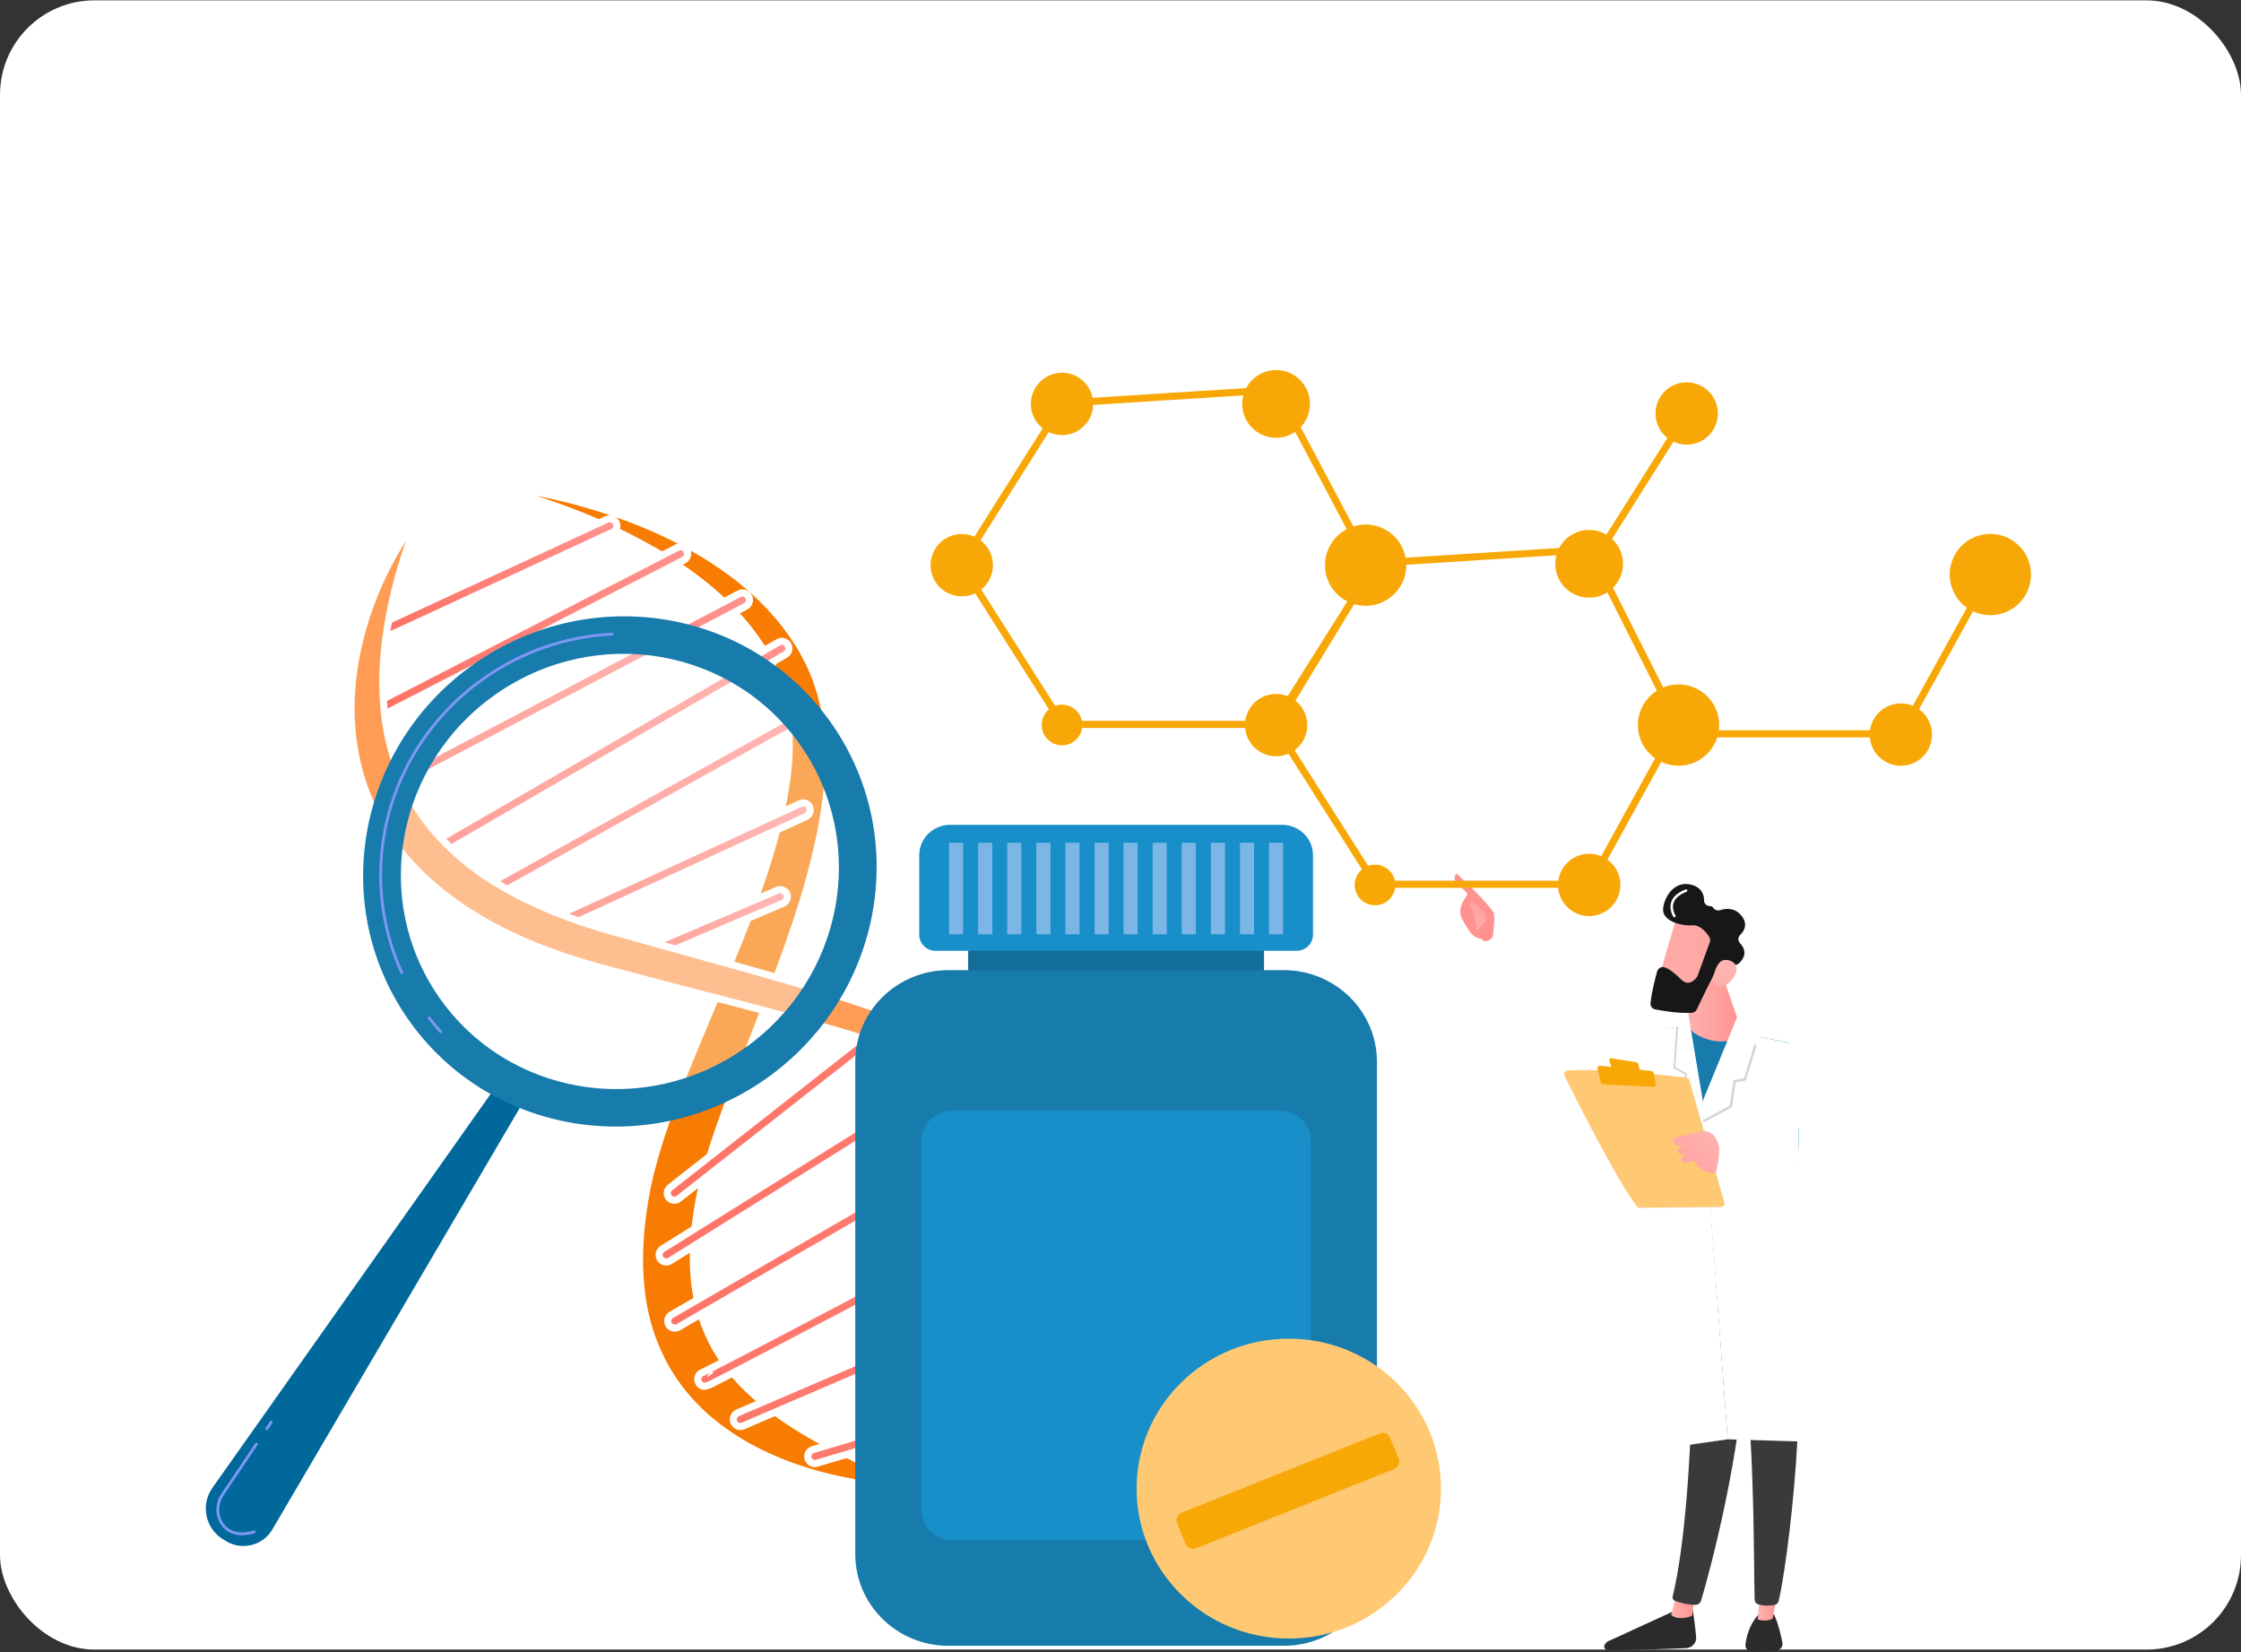 <svg width="274" height="202" viewBox="0 0 274 202" fill="none" xmlns="http://www.w3.org/2000/svg">
<rect x="0" y="0" width="274" height="202" fill="#333333" stroke="none"/>
<rect y="0.045" width="274" height="201.652" rx="11.545" fill="white"/>
<path d="M61.493 59.529C63.209 59.719 64.898 60.026 66.584 60.377C68.269 60.727 69.945 61.134 71.601 61.618C74.913 62.578 78.19 63.737 81.338 65.234C82.911 65.983 84.452 66.81 85.963 67.706C87.461 68.624 88.925 69.612 90.327 70.706C93.106 72.912 95.642 75.543 97.584 78.657L97.951 79.237L98.281 79.842C98.496 80.249 98.728 80.644 98.929 81.064C99.302 81.925 99.717 82.779 99.981 83.678L100.203 84.346L100.313 84.681L100.396 85.02L100.726 86.381C100.839 86.835 100.887 87.293 100.968 87.751C101.037 88.209 101.123 88.668 101.149 89.126C101.51 92.797 101.266 96.439 100.664 99.948C100.068 103.464 99.186 106.882 98.168 110.226C97.133 113.565 95.962 116.832 94.753 120.061C92.323 126.505 89.665 132.809 87.543 139.082C87.014 140.651 86.541 142.215 86.138 143.768L85.849 144.931L85.607 146.083C85.521 146.462 85.453 146.857 85.386 147.252C85.321 147.645 85.24 148.039 85.192 148.431C84.722 151.572 84.602 154.696 85.033 157.641C85.264 159.108 85.611 160.53 86.112 161.884C86.626 163.232 87.246 164.533 88.041 165.75C89.591 168.208 91.775 170.342 94.262 172.259C95.52 173.2 96.854 174.092 98.241 174.935L99.297 175.554C99.649 175.764 100.004 175.968 100.37 176.157L101.457 176.754C101.822 176.95 102.196 177.131 102.566 177.322C103.302 177.713 104.058 178.076 104.816 178.44C105.566 178.829 106.345 179.152 107.109 179.529L109.439 180.597C110.222 180.95 111.011 181.294 111.794 181.68L111.798 181.682C111.886 181.726 111.922 181.832 111.877 181.92C111.845 181.984 111.78 182.021 111.712 182.019C110.837 182.001 109.966 181.948 109.092 181.89C108.225 181.804 107.352 181.725 106.486 181.606C104.753 181.365 103.021 181.058 101.307 180.631C99.586 180.229 97.894 179.678 96.205 179.071C94.537 178.41 92.872 177.681 91.273 176.772C89.669 175.869 88.134 174.802 86.678 173.588C86.32 173.276 85.972 172.952 85.62 172.633L84.613 171.607C83.966 170.897 83.325 170.169 82.769 169.371C80.467 166.228 79.032 162.429 78.499 158.646C77.964 154.853 78.16 151.102 78.712 147.513C78.771 147.06 78.862 146.619 78.938 146.172C79.017 145.727 79.094 145.282 79.2 144.83L79.503 143.484L79.85 142.169C80.328 140.426 80.87 138.73 81.455 137.072C82.62 133.749 83.911 130.534 85.239 127.367L89.178 117.933C90.468 114.805 91.706 111.677 92.797 108.529C93.893 105.384 94.855 102.218 95.533 99.035C96.226 95.855 96.606 92.656 96.458 89.539C96.458 89.145 96.403 88.765 96.365 88.38C96.318 87.998 96.308 87.604 96.235 87.23L96.033 86.098L95.984 85.814L95.91 85.539L95.762 84.989C95.598 84.24 95.3 83.548 95.049 82.831C94.906 82.476 94.725 82.126 94.566 81.772L94.32 81.241L94.036 80.728C93.319 79.336 92.4 78.04 91.42 76.785C90.434 75.528 89.29 74.387 88.121 73.262C86.927 72.159 85.648 71.132 84.32 70.156C82.975 69.201 81.583 68.297 80.144 67.458C78.696 66.634 77.219 65.846 75.712 65.105C74.199 64.375 72.656 63.697 71.088 63.069C67.95 61.823 64.728 60.712 61.432 59.873L61.427 59.871C61.334 59.847 61.278 59.753 61.303 59.659C61.325 59.573 61.407 59.519 61.493 59.529Z" fill="#F87B02"/>
<path d="M111.721 182.454C111.718 182.454 111.714 182.454 111.711 182.454C110.868 182.436 110.046 182.389 109.069 182.324L108.643 182.282C107.919 182.212 107.17 182.138 106.432 182.037C104.488 181.766 102.779 181.444 101.208 181.053C99.693 180.699 98.104 180.214 96.063 179.48C94.006 178.666 92.468 177.949 91.064 177.15C89.459 176.247 87.891 175.161 86.405 173.922C86.146 173.696 85.898 173.47 85.65 173.244L85.333 172.955L84.308 171.912C83.558 171.089 82.956 170.391 82.418 169.619C80.179 166.563 78.635 162.685 78.074 158.707C77.586 155.243 77.655 151.56 78.287 147.447C78.328 147.135 78.385 146.818 78.441 146.513C78.466 146.375 78.491 146.237 78.515 146.098L78.53 146.014C78.604 145.597 78.68 145.166 78.782 144.73L79.085 143.388L79.435 142.057C79.894 140.383 80.422 138.706 81.051 136.927C82.06 134.047 83.23 131.047 84.843 127.199L88.782 117.765C90.336 113.998 91.449 111.105 92.391 108.386C93.62 104.861 94.51 101.773 95.113 98.944C95.865 95.492 96.165 92.423 96.029 89.559C96.029 89.264 95.999 88.993 95.968 88.707C95.958 88.612 95.948 88.517 95.938 88.422C95.921 88.285 95.908 88.134 95.894 87.984C95.874 87.747 95.855 87.524 95.813 87.312L95.564 85.907L95.348 85.101C95.229 84.563 95.048 84.073 94.855 83.555C94.784 83.362 94.712 83.169 94.644 82.974C94.566 82.781 94.467 82.572 94.361 82.35C94.298 82.217 94.235 82.083 94.175 81.949L93.938 81.437L93.661 80.938C93.047 79.746 92.254 78.551 91.083 77.052C90.071 75.761 88.87 74.58 87.825 73.575C86.725 72.559 85.494 71.553 84.067 70.506C82.704 69.538 81.31 68.637 79.93 67.833C78.456 66.993 76.972 66.206 75.526 65.495C74.054 64.784 72.507 64.103 70.931 63.472C67.466 62.096 64.325 61.056 61.33 60.293C61.167 60.252 61.034 60.152 60.951 60.011C60.868 59.87 60.846 59.705 60.888 59.547C60.965 59.256 61.248 59.063 61.547 59.096C63.058 59.264 64.64 59.527 66.677 59.95C68.475 60.324 70.126 60.732 71.728 61.2C75.424 62.271 78.631 63.462 81.53 64.841C83.076 65.577 84.644 66.415 86.19 67.331C87.842 68.344 89.282 69.334 90.6 70.362C93.662 72.795 96.137 75.507 97.959 78.427L98.324 79.005L98.668 79.634C98.743 79.774 98.816 79.909 98.89 80.043C99.037 80.31 99.188 80.587 99.327 80.876C99.409 81.066 99.487 81.241 99.565 81.415C99.87 82.102 100.185 82.813 100.404 83.555L100.741 84.577L101.154 86.278C101.234 86.599 101.282 86.92 101.33 87.231C101.353 87.379 101.375 87.527 101.401 87.675L101.448 87.977C101.506 88.341 101.566 88.719 101.589 89.1C101.923 92.491 101.758 96.171 101.098 100.021C100.558 103.204 99.737 106.583 98.589 110.353C97.446 114.041 96.159 117.559 95.166 120.213C94.313 122.474 93.421 124.748 92.558 126.946C90.974 130.982 89.335 135.156 87.96 139.222C87.418 140.827 86.949 142.393 86.565 143.877L86.276 145.036L86.038 146.172C85.951 146.556 85.881 146.964 85.82 147.324C85.799 147.451 85.776 147.58 85.753 147.709C85.705 147.977 85.66 148.23 85.629 148.484C85.128 151.83 85.075 154.885 85.469 157.577C85.708 159.1 86.054 160.461 86.525 161.732C87.075 163.176 87.692 164.413 88.41 165.511C89.803 167.72 91.804 169.812 94.532 171.914C95.733 172.814 97.061 173.706 98.472 174.563L99.522 175.179C99.808 175.349 100.183 175.569 100.574 175.77L101.671 176.373C101.898 176.495 102.131 176.612 102.365 176.73C102.5 176.798 102.635 176.866 102.77 176.935C103.494 177.32 104.25 177.683 104.981 178.035L105.009 178.049C105.432 178.267 105.865 178.466 106.283 178.658C106.625 178.815 106.967 178.972 107.307 179.14L110.151 180.438C110.754 180.708 111.377 180.987 111.991 181.29C112.143 181.365 112.252 181.491 112.304 181.646C112.357 181.802 112.345 181.969 112.27 182.116C112.167 182.323 111.952 182.454 111.721 182.454ZM65.583 60.617C67.391 61.197 69.27 61.877 71.254 62.664C72.85 63.303 74.415 63.993 75.907 64.713C77.372 65.433 78.871 66.229 80.365 67.08C81.771 67.899 83.187 68.814 84.577 69.8C86.035 70.871 87.291 71.898 88.421 72.942C89.495 73.974 90.721 75.18 91.768 76.516C92.974 78.06 93.794 79.298 94.428 80.528L94.721 81.058L94.966 81.589C95.026 81.722 95.087 81.85 95.147 81.978C95.254 82.201 95.363 82.432 95.458 82.668C95.531 82.876 95.601 83.065 95.671 83.252C95.865 83.776 96.066 84.317 96.193 84.895L96.418 85.739L96.668 87.153C96.717 87.403 96.739 87.66 96.761 87.908C96.773 88.048 96.785 88.188 96.803 88.326C96.813 88.43 96.823 88.521 96.833 88.613C96.865 88.91 96.899 89.218 96.898 89.539C97.037 92.459 96.732 95.602 95.963 99.127C95.353 101.99 94.454 105.113 93.213 108.672C92.265 111.406 91.147 114.314 89.586 118.098L85.645 127.535C84.039 131.367 82.875 134.352 81.871 137.215C81.25 138.976 80.728 140.634 80.275 142.284L79.929 143.595L79.63 144.926C79.532 145.342 79.458 145.76 79.386 146.165L79.372 146.248C79.348 146.387 79.322 146.528 79.297 146.668C79.241 146.977 79.188 147.269 79.148 147.569C78.528 151.607 78.459 155.207 78.936 158.585C79.476 162.424 80.964 166.163 83.125 169.113C83.643 169.855 84.224 170.529 84.94 171.314L85.936 172.328L86.237 172.602C86.48 172.823 86.722 173.045 86.97 173.261C88.408 174.459 89.932 175.515 91.492 176.393C92.861 177.172 94.365 177.873 96.371 178.666C98.366 179.384 99.924 179.86 101.412 180.208C102.959 180.593 104.638 180.909 106.551 181.176C107.271 181.274 108.012 181.347 108.728 181.417L109.141 181.458C109.614 181.489 110.053 181.516 110.476 181.538C110.247 181.434 110.02 181.332 109.796 181.232L109.266 180.994L106.934 179.925C106.59 179.756 106.255 179.602 105.921 179.449C105.493 179.252 105.051 179.049 104.621 178.827L104.604 178.819C103.866 178.464 103.102 178.096 102.367 177.706C102.24 177.641 102.107 177.574 101.974 177.507C101.733 177.386 101.493 177.265 101.256 177.137L100.166 176.538C99.765 176.332 99.374 176.103 99.08 175.928L98.027 175.311C96.586 174.436 95.235 173.527 94.006 172.607C91.191 170.438 89.123 168.272 87.679 165.982C86.93 164.837 86.285 163.545 85.712 162.039C85.219 160.709 84.858 159.293 84.609 157.708C84.202 154.927 84.256 151.786 84.768 148.367C84.8 148.101 84.849 147.824 84.897 147.557C84.92 147.431 84.942 147.306 84.963 147.181C85.026 146.807 85.097 146.386 85.189 145.986L85.428 144.842L85.722 143.663C86.112 142.155 86.588 140.569 87.136 138.944C88.518 134.858 90.16 130.674 91.748 126.628C92.61 124.433 93.501 122.162 94.352 119.907C95.341 117.266 96.622 113.762 97.758 110.098C98.894 106.366 99.707 103.022 100.241 99.875C100.888 96.101 101.049 92.499 100.722 89.168C100.701 88.813 100.647 88.473 100.589 88.113L100.543 87.816C100.517 87.672 100.494 87.517 100.47 87.362C100.424 87.058 100.38 86.77 100.309 86.486L99.9 84.801L99.574 83.815C99.367 83.114 99.063 82.43 98.77 81.769C98.691 81.591 98.612 81.414 98.535 81.237C98.414 80.984 98.275 80.73 98.127 80.462C98.052 80.323 97.976 80.185 97.902 80.046L97.575 79.445L97.222 78.889C95.452 76.052 93.043 73.414 90.062 71.046C88.773 70.04 87.359 69.069 85.741 68.076C84.223 67.177 82.679 66.352 81.156 65.626C78.3 64.268 75.136 63.094 71.485 62.036C69.905 61.574 68.275 61.171 66.501 60.802C66.184 60.736 65.879 60.675 65.583 60.617ZM61.451 59.961C61.451 59.961 61.452 59.961 61.452 59.961C61.452 59.961 61.451 59.961 61.451 59.961Z" fill="white"/>
<path d="M95.809 110.41C95.783 110.424 95.756 110.438 95.727 110.45L78.206 117.921C77.76 118.111 77.248 117.907 77.061 117.466C76.874 117.024 77.084 116.513 77.528 116.322L95.049 108.851C95.495 108.661 96.008 108.865 96.195 109.306C96.37 109.72 96.198 110.195 95.809 110.41Z" fill="url(#paint0_linear_3208_2350)"/>
<path d="M77.865 118.428C77.698 118.428 77.532 118.396 77.374 118.332C77.052 118.202 76.8 117.954 76.665 117.635C76.385 116.976 76.698 116.208 77.362 115.923L94.884 108.452C95.208 108.313 95.566 108.31 95.891 108.441C96.213 108.571 96.465 108.818 96.6 109.137C96.862 109.754 96.614 110.464 96.025 110.791L96.024 110.791C95.985 110.812 95.946 110.832 95.904 110.849L78.381 118.321C78.215 118.392 78.04 118.428 77.865 118.428ZM95.401 109.215C95.341 109.215 95.282 109.227 95.225 109.252L77.704 116.723C77.48 116.819 77.373 117.076 77.466 117.296C77.51 117.401 77.593 117.482 77.7 117.525C77.809 117.57 77.93 117.568 78.04 117.521L95.562 110.05C95.576 110.044 95.59 110.037 95.604 110.029C95.802 109.919 95.886 109.682 95.799 109.477C95.755 109.372 95.672 109.291 95.566 109.248C95.513 109.226 95.457 109.215 95.401 109.215Z" fill="white"/>
<path d="M98.609 99.809C98.59 99.82 98.57 99.83 98.55 99.839L69.197 113.34C68.757 113.542 68.239 113.353 68.039 112.917C67.84 112.481 68.035 111.966 68.474 111.761L97.827 98.261C98.267 98.058 98.785 98.248 98.985 98.684C99.175 99.1 99.007 99.589 98.609 99.809Z" fill="url(#paint1_linear_3208_2350)"/>
<path d="M68.833 113.856C68.68 113.856 68.525 113.829 68.377 113.774C68.051 113.653 67.793 113.413 67.648 113.098C67.35 112.448 67.641 111.672 68.295 111.367L97.649 97.866C97.969 97.719 98.327 97.704 98.656 97.827C98.982 97.947 99.24 98.187 99.385 98.502C99.667 99.118 99.421 99.86 98.824 100.19L98.823 100.19C98.795 100.206 98.766 100.22 98.736 100.234L69.384 113.735C69.208 113.816 69.021 113.856 68.833 113.856ZM98.2 98.615C98.136 98.615 98.073 98.628 98.013 98.656L68.661 112.156C68.44 112.259 68.34 112.519 68.439 112.736C68.486 112.839 68.572 112.918 68.68 112.958C68.79 112.999 68.911 112.994 69.02 112.944L98.403 99.428C98.604 99.317 98.688 99.07 98.594 98.865C98.546 98.761 98.461 98.682 98.353 98.642C98.304 98.624 98.252 98.615 98.2 98.615Z" fill="white"/>
<path d="M59.186 110.326C58.748 110.568 58.206 110.426 57.973 110.008C57.74 109.59 57.905 109.053 58.343 108.808L97.696 86.87C97.697 86.869 97.698 86.868 97.699 86.868C98.136 86.626 98.679 86.768 98.912 87.185C99.145 87.604 98.979 88.141 98.541 88.385L59.189 110.324C59.188 110.325 59.187 110.325 59.186 110.326Z" fill="url(#paint2_linear_3208_2350)"/>
<path d="M58.741 110.878C58.279 110.878 57.834 110.642 57.599 110.22C57.428 109.913 57.391 109.556 57.496 109.215C57.599 108.881 57.827 108.602 58.137 108.429L97.494 86.487C98.14 86.13 98.948 86.349 99.297 86.974C99.469 87.281 99.505 87.638 99.4 87.979C99.297 88.313 99.069 88.593 98.759 88.765L59.383 110.717C59.178 110.826 58.958 110.878 58.741 110.878ZM97.928 87.241L97.896 87.258L58.561 109.188C58.447 109.252 58.364 109.352 58.328 109.471C58.293 109.583 58.304 109.699 58.358 109.797C58.475 110.004 58.754 110.071 58.981 109.945L59.001 109.935L98.335 88.005C98.449 87.942 98.532 87.842 98.568 87.723C98.603 87.611 98.592 87.495 98.538 87.397C98.424 87.193 98.153 87.125 97.928 87.241Z" fill="white"/>
<path d="M52.74 105.114C52.323 105.345 51.799 105.204 51.562 104.794C51.321 104.38 51.466 103.847 51.885 103.604L95.136 78.542C95.555 78.295 96.09 78.439 96.331 78.853C96.571 79.268 96.426 79.801 96.007 80.044L52.756 105.105C52.751 105.109 52.745 105.112 52.74 105.114Z" fill="url(#paint3_linear_3208_2350)"/>
<path d="M52.324 105.658C51.871 105.658 51.43 105.425 51.191 105.012C51.016 104.711 50.97 104.359 51.062 104.021C51.153 103.685 51.37 103.403 51.673 103.228L94.924 78.166C95.224 77.99 95.576 77.94 95.915 78.029C96.254 78.118 96.537 78.333 96.713 78.636C96.888 78.937 96.934 79.29 96.842 79.627C96.751 79.963 96.534 80.245 96.231 80.421L52.956 105.495C52.756 105.606 52.539 105.658 52.324 105.658ZM95.584 78.856C95.507 78.856 95.431 78.877 95.363 78.917L52.108 103.98C52.006 104.04 51.932 104.135 51.901 104.249C51.871 104.361 51.886 104.477 51.944 104.576C52.061 104.778 52.325 104.849 52.534 104.735L52.541 104.731L95.795 79.668C95.898 79.608 95.972 79.513 96.002 79.399C96.033 79.287 96.018 79.171 95.96 79.072C95.902 78.972 95.808 78.9 95.695 78.871C95.658 78.861 95.621 78.856 95.584 78.856Z" fill="white"/>
<path d="M91.18 74.129C91.174 74.132 91.169 74.135 91.163 74.138L47.45 97.123C47.021 97.348 46.493 97.187 46.27 96.762C46.047 96.338 46.217 95.809 46.643 95.586L90.356 72.601C90.785 72.376 91.313 72.537 91.536 72.962C91.756 73.38 91.596 73.899 91.18 74.129Z" fill="url(#paint4_linear_3208_2350)"/>
<path d="M47.046 97.66C46.917 97.66 46.788 97.641 46.661 97.602C46.327 97.5 46.053 97.274 45.891 96.965C45.557 96.329 45.806 95.537 46.446 95.201L90.159 72.216C90.468 72.053 90.822 72.02 91.156 72.122C91.49 72.224 91.764 72.451 91.926 72.759C92.253 73.381 92.016 74.166 91.398 74.509L91.363 74.527L47.658 97.508C47.466 97.609 47.257 97.66 47.046 97.66ZM90.772 72.935C90.701 72.935 90.629 72.952 90.564 72.986L46.85 95.971C46.635 96.084 46.549 96.349 46.661 96.56C46.714 96.662 46.804 96.736 46.915 96.77C47.028 96.805 47.148 96.793 47.253 96.738L90.966 73.753L91.185 74.129L90.975 73.749C91.183 73.633 91.265 73.371 91.156 73.164C91.103 73.062 91.012 72.988 90.901 72.954C90.859 72.941 90.816 72.935 90.772 72.935Z" fill="white"/>
<path d="M83.618 68.479C83.61 68.483 83.602 68.487 83.594 68.492L45.359 88.168C44.929 88.389 44.402 88.224 44.183 87.797C43.964 87.371 44.128 86.856 44.566 86.624L82.801 66.948C83.231 66.726 83.758 66.892 83.977 67.318C84.192 67.737 84.031 68.25 83.618 68.479Z" fill="url(#paint5_linear_3208_2350)"/>
<path d="M44.962 88.701C44.83 88.701 44.697 88.681 44.567 88.64C44.233 88.535 43.961 88.306 43.802 87.996C43.472 87.354 43.721 86.582 44.368 86.239L82.608 66.561C82.921 66.4 83.278 66.37 83.612 66.477C83.942 66.583 84.212 66.811 84.37 67.12C84.694 67.75 84.459 68.513 83.836 68.859L83.814 68.87L45.564 88.555C45.374 88.652 45.169 88.701 44.962 88.701ZM83.211 67.284C83.14 67.284 83.071 67.301 83.006 67.334L44.771 87.01C44.55 87.127 44.464 87.381 44.575 87.598C44.628 87.7 44.718 87.776 44.828 87.811C44.94 87.846 45.06 87.835 45.166 87.781L83.401 68.105L83.624 68.479L83.414 68.098C83.624 67.982 83.704 67.727 83.596 67.517C83.544 67.415 83.455 67.34 83.346 67.305C83.302 67.291 83.256 67.284 83.211 67.284Z" fill="white"/>
<path d="M74.987 65.044C74.969 65.053 74.951 65.063 74.932 65.071L46.035 78.427C45.607 78.625 45.096 78.433 44.894 77.999C44.692 77.564 44.88 77.049 45.303 76.854L74.2 63.498C74.628 63.3 75.139 63.492 75.341 63.926C75.534 64.342 75.375 64.829 74.987 65.044Z" fill="url(#paint6_linear_3208_2350)"/>
<path d="M45.689 78.94C45.199 78.94 44.727 78.658 44.505 78.182C44.358 77.865 44.343 77.51 44.463 77.182C44.582 76.858 44.817 76.602 45.126 76.459L74.023 63.103C74.667 62.806 75.438 63.092 75.741 63.743C76.028 64.36 75.792 65.099 75.203 65.424L75.203 65.424C75.176 65.439 75.149 65.453 75.121 65.466L46.223 78.822C46.05 78.902 45.868 78.94 45.689 78.94ZM74.559 63.855C74.502 63.855 74.444 63.867 74.388 63.892L45.491 77.249C45.393 77.293 45.318 77.376 45.28 77.481C45.24 77.591 45.245 77.709 45.294 77.815C45.395 78.032 45.647 78.13 45.858 78.033L74.782 64.663C74.973 64.558 75.048 64.314 74.952 64.11C74.878 63.95 74.721 63.855 74.559 63.855Z" fill="white"/>
<path d="M82.872 146.643C82.502 146.847 82.031 146.762 81.763 146.424C81.466 146.047 81.534 145.5 81.915 145.201L107.589 125.057C107.969 124.757 108.52 124.82 108.817 125.197C109.114 125.573 109.046 126.12 108.666 126.419L82.991 146.564C82.953 146.594 82.913 146.62 82.872 146.643Z" fill="url(#paint7_linear_3208_2350)"/>
<path d="M82.449 147.189C82.061 147.189 81.683 147.016 81.427 146.693C81.213 146.421 81.117 146.082 81.158 145.737C81.199 145.388 81.374 145.077 81.652 144.859L107.326 124.715C107.893 124.268 108.718 124.363 109.164 124.927C109.379 125.199 109.474 125.539 109.434 125.884C109.392 126.232 109.217 126.544 108.94 126.761L83.265 146.906C83.209 146.95 83.15 146.989 83.088 147.023C82.886 147.135 82.666 147.189 82.449 147.189ZM108.14 125.302C108.043 125.302 107.946 125.334 107.864 125.398L82.189 145.543C82.095 145.617 82.035 145.722 82.022 145.839C82.008 145.953 82.039 146.065 82.11 146.154C82.243 146.322 82.477 146.367 82.667 146.262L82.667 146.262C82.688 146.251 82.708 146.238 82.727 146.222L108.403 126.077C108.496 126.003 108.556 125.898 108.57 125.781C108.583 125.668 108.552 125.556 108.481 125.466C108.396 125.359 108.269 125.302 108.14 125.302Z" fill="white"/>
<path d="M81.88 154.194C81.475 154.418 80.963 154.292 80.717 153.899C80.463 153.493 80.589 152.956 81 152.699L117.594 129.822C118.007 129.559 118.544 129.687 118.798 130.093C119.053 130.499 118.926 131.036 118.516 131.293L81.922 154.17C81.908 154.179 81.894 154.187 81.88 154.194Z" fill="url(#paint8_linear_3208_2350)"/>
<path d="M81.46 154.74C81.024 154.74 80.6 154.522 80.354 154.13C80.17 153.837 80.112 153.488 80.19 153.15C80.269 152.808 80.476 152.517 80.775 152.33L117.369 129.453C117.663 129.266 118.014 129.205 118.355 129.282C118.696 129.359 118.987 129.565 119.173 129.862C119.356 130.155 119.415 130.503 119.337 130.842C119.259 131.184 119.051 131.475 118.752 131.662L82.158 154.538C82.143 154.548 82.124 154.559 82.105 154.57L82.096 154.575C81.894 154.686 81.676 154.74 81.46 154.74ZM118.068 130.12C117.986 130.12 117.905 130.143 117.833 130.189L81.236 153.068C81.135 153.131 81.064 153.23 81.038 153.345C81.012 153.457 81.031 153.571 81.091 153.668C81.213 153.862 81.468 153.926 81.673 153.815L118.291 130.924C118.392 130.861 118.463 130.763 118.489 130.647C118.515 130.535 118.496 130.421 118.436 130.324C118.373 130.225 118.277 130.156 118.163 130.131C118.132 130.123 118.1 130.12 118.068 130.12Z" fill="white"/>
<path d="M82.927 162.281C82.511 162.511 81.986 162.37 81.749 161.961C81.508 161.546 81.653 161.013 82.073 160.77L126.838 134.858C127.262 134.608 127.792 134.754 128.032 135.169C128.272 135.584 128.127 136.117 127.708 136.36L82.943 162.272C82.938 162.275 82.933 162.278 82.927 162.281Z" fill="url(#paint9_linear_3208_2350)"/>
<path d="M82.512 162.824C82.059 162.824 81.618 162.592 81.378 162.179C81.203 161.877 81.158 161.524 81.249 161.187C81.341 160.851 81.558 160.569 81.861 160.394L126.626 134.481C126.927 134.304 127.28 134.255 127.618 134.343C127.956 134.432 128.238 134.648 128.414 134.951C128.589 135.253 128.635 135.605 128.543 135.943C128.451 136.279 128.234 136.561 127.932 136.736L83.143 162.662C82.944 162.772 82.726 162.824 82.512 162.824ZM82.726 161.899L82.933 162.281L82.727 161.898L127.496 135.983C127.599 135.924 127.672 135.828 127.704 135.715C127.734 135.603 127.719 135.487 127.661 135.387C127.603 135.286 127.509 135.214 127.397 135.185C127.285 135.155 127.167 135.172 127.064 135.232L82.296 161.147C82.193 161.206 82.12 161.301 82.089 161.415C82.058 161.527 82.073 161.643 82.131 161.743C82.248 161.945 82.513 162.016 82.723 161.9L82.726 161.899Z" fill="white"/>
<path d="M134.004 144.499C134 144.502 133.995 144.505 133.99 144.507C133.99 144.507 122.163 150.762 110.323 157.001C103.449 160.623 97.967 163.504 94.03 165.563C91.804 166.728 89.946 167.695 88.642 168.368C87.986 168.706 87.47 168.969 87.116 169.147C86.476 169.467 85.924 169.743 85.479 169.155C85.19 168.773 85.269 168.227 85.656 167.936C85.738 167.873 85.828 167.828 85.92 167.799C87.619 167.037 120.539 149.657 133.179 142.972C133.607 142.746 134.135 142.906 134.359 143.33C134.581 143.749 134.421 144.269 134.004 144.499ZM86.712 167.933C86.774 167.98 86.831 168.036 86.88 168.101C86.83 168.035 86.773 167.979 86.712 167.933ZM85.987 167.781C86.079 167.76 86.172 167.753 86.265 167.762C86.168 167.753 86.073 167.76 85.987 167.781Z" fill="url(#paint10_linear_3208_2350)"/>
<path d="M86.093 169.933C85.759 169.933 85.427 169.801 85.137 169.417C84.928 169.141 84.84 168.799 84.888 168.456C84.936 168.108 85.118 167.8 85.4 167.588C85.509 167.505 85.633 167.44 85.767 167.394C87.674 166.519 120.461 149.209 132.981 142.588C133.29 142.425 133.643 142.39 133.977 142.491C134.312 142.593 134.586 142.818 134.749 143.127C135.078 143.749 134.842 144.534 134.223 144.878L134.194 144.894C134.08 144.954 122.235 151.218 110.531 157.386C103.693 160.989 98.211 163.87 94.237 165.949C92.009 167.114 90.151 168.082 88.847 168.755C88.189 169.094 87.671 169.358 87.316 169.536C86.956 169.716 86.522 169.933 86.093 169.933ZM86.09 168.202L86.057 168.214C86.008 168.229 85.963 168.252 85.924 168.282C85.827 168.355 85.766 168.459 85.749 168.576C85.733 168.689 85.762 168.802 85.831 168.892C86.024 169.147 86.187 169.127 86.926 168.758C87.279 168.581 87.794 168.318 88.448 167.981C89.751 167.309 91.608 166.342 93.834 165.178C97.807 163.099 103.288 160.218 110.125 156.616C121.829 150.449 133.673 144.185 133.791 144.122L134.01 144.499L133.799 144.119C134.008 144.003 134.089 143.74 133.98 143.533C133.926 143.431 133.836 143.357 133.725 143.324C133.612 143.289 133.492 143.301 133.387 143.357C121.834 149.467 93.026 164.677 87.107 167.696C87.153 167.741 87.195 167.789 87.233 167.84L86.538 168.364C86.516 168.334 86.491 168.309 86.463 168.286C86.46 168.284 86.458 168.282 86.455 168.28L86.764 167.871C86.536 167.986 86.359 168.074 86.237 168.133L86.231 168.195C86.184 168.191 86.136 168.194 86.09 168.204L86.09 168.202Z" fill="white"/>
<path d="M135.966 154.973C135.941 154.987 135.914 155 135.886 155.012L90.864 174.347C90.419 174.538 89.906 174.335 89.718 173.894C89.53 173.454 89.738 172.941 90.182 172.75L135.204 153.416C135.649 153.224 136.163 153.427 136.351 153.868C136.528 154.281 136.356 154.758 135.966 154.973Z" fill="url(#paint11_linear_3208_2350)"/>
<path d="M90.521 174.854C90.356 174.854 90.191 174.823 90.034 174.76C89.711 174.63 89.459 174.384 89.323 174.065C89.041 173.405 89.352 172.636 90.016 172.351L135.038 153.016C135.361 152.877 135.719 152.872 136.045 153.003C136.367 153.132 136.62 153.378 136.756 153.697C137.019 154.315 136.773 155.026 136.183 155.353C136.145 155.374 136.105 155.394 136.063 155.412L91.041 174.746C90.873 174.818 90.697 174.854 90.521 174.854ZM135.558 153.778C135.498 153.778 135.438 153.791 135.381 153.815L90.359 173.15C90.135 173.246 90.029 173.504 90.123 173.724C90.167 173.829 90.251 173.91 90.357 173.952C90.467 173.996 90.588 173.994 90.698 173.947L135.72 154.613C135.732 154.607 135.745 154.601 135.758 154.594L135.761 154.592C135.96 154.482 136.044 154.244 135.956 154.039C135.911 153.934 135.828 153.853 135.721 153.81C135.668 153.789 135.613 153.778 135.558 153.778Z" fill="white"/>
<path d="M135.682 168.224C135.627 168.255 135.568 168.279 135.505 168.298L99.869 178.911C99.405 179.05 98.92 178.789 98.785 178.328C98.65 177.868 98.918 177.383 99.381 177.245L135.017 166.632C135.481 166.493 135.966 166.754 136.101 167.215C136.218 167.613 136.034 168.029 135.682 168.224Z" fill="url(#paint12_linear_3208_2350)"/>
<path d="M99.621 179.384C99.405 179.384 99.192 179.33 98.997 179.224C98.692 179.058 98.47 178.783 98.373 178.451C98.171 177.762 98.57 177.034 99.261 176.828L134.898 166.215C135.236 166.114 135.591 166.151 135.899 166.319C136.204 166.485 136.426 166.759 136.524 167.092C136.694 167.674 136.431 168.31 135.897 168.605C135.815 168.651 135.727 168.688 135.635 168.715L99.999 179.328C99.874 179.365 99.747 179.384 99.621 179.384ZM135.275 167.03C135.232 167.03 135.189 167.036 135.146 167.049L99.51 177.662C99.276 177.732 99.14 177.976 99.207 178.206C99.24 178.315 99.312 178.405 99.413 178.46C99.516 178.517 99.636 178.529 99.75 178.495L135.386 167.882C135.418 167.872 135.448 167.859 135.476 167.844L135.477 167.843C135.657 167.744 135.746 167.531 135.689 167.337C135.657 167.228 135.584 167.138 135.483 167.083C135.419 167.048 135.347 167.03 135.275 167.03Z" fill="white"/>
<path d="M50.74 64.409C49.447 67.719 48.454 71.106 47.764 74.502C47.078 77.896 46.707 81.314 46.822 84.66C46.879 86.332 47.045 87.986 47.357 89.596C47.678 91.204 48.108 92.777 48.696 94.282C49.288 95.785 50.006 97.231 50.876 98.586C51.734 99.946 52.719 101.232 53.828 102.418C56.029 104.807 58.679 106.835 61.586 108.499C62.303 108.93 63.058 109.307 63.8 109.702C64.563 110.065 65.316 110.445 66.098 110.778C67.642 111.478 69.243 112.077 70.858 112.644C71.675 112.908 72.481 113.196 73.311 113.43L74.548 113.799L75.824 114.158L80.943 115.588L91.21 118.44C98.054 120.388 104.933 122.356 111.667 124.971C115.03 126.278 118.358 127.757 121.542 129.576C124.723 131.389 127.737 133.622 130.268 136.369C132.79 139.121 134.733 142.421 135.881 145.938C137.032 149.46 137.45 153.131 137.457 156.74C137.48 160.358 137.036 163.934 136.423 167.452C136.106 169.211 135.744 170.959 135.314 172.689C134.903 174.424 134.432 176.142 133.937 177.851C133.911 177.943 133.814 177.998 133.721 177.972C133.633 177.947 133.581 177.859 133.597 177.772C134.275 174.29 134.843 170.795 135.222 167.294C135.41 165.543 135.532 163.79 135.597 162.041C135.652 160.292 135.634 158.547 135.535 156.817C135.329 153.359 134.724 149.94 133.488 146.799C132.276 143.652 130.431 140.812 128.063 138.455C125.694 136.091 122.845 134.214 119.831 132.606C116.807 131.006 113.591 129.696 110.302 128.54C107.013 127.381 103.646 126.384 100.258 125.419C96.869 124.456 93.449 123.555 90.018 122.666L79.708 119.985C77.986 119.537 76.266 119.081 74.548 118.615L73.257 118.265L71.938 117.887C71.056 117.646 70.187 117.348 69.312 117.073C67.573 116.483 65.842 115.854 64.148 115.107C63.293 114.756 62.464 114.336 61.625 113.941C60.801 113.508 59.969 113.093 59.165 112.615C55.923 110.771 52.866 108.474 50.269 105.667C48.982 104.256 47.811 102.722 46.819 101.075C45.838 99.421 45.002 97.674 44.394 95.853C43.168 92.211 42.737 88.361 42.978 84.629C43.212 80.889 44.061 77.256 45.333 73.829C45.971 72.115 46.712 70.448 47.563 68.844C48.414 67.239 49.338 65.682 50.439 64.234C50.498 64.157 50.608 64.141 50.685 64.199C50.749 64.246 50.771 64.33 50.743 64.401L50.74 64.409Z" fill="#FF9C55"/>
<path d="M133.771 178.413C133.717 178.413 133.663 178.406 133.609 178.391C133.306 178.307 133.115 177.999 133.174 177.69C133.917 173.876 134.446 170.46 134.794 167.247C134.975 165.563 135.1 163.806 135.167 162.025C135.222 160.263 135.201 158.519 135.105 156.842C134.884 153.125 134.205 149.8 133.088 146.959C131.889 143.846 130.097 141.09 127.761 138.763C125.679 136.686 123.02 134.798 119.631 132.99C116.932 131.562 113.834 130.241 110.163 128.951C106.792 127.763 103.355 126.753 100.143 125.837C96.662 124.848 93.169 123.931 89.913 123.087L79.603 120.406C77.74 119.921 76.05 119.473 74.438 119.035L73.147 118.685L71.822 118.305C71.195 118.134 70.563 117.931 69.952 117.733C69.697 117.651 69.442 117.569 69.186 117.489C67.741 116.998 65.853 116.333 63.977 115.506C63.346 115.247 62.714 114.943 62.104 114.65C61.884 114.544 61.664 114.438 61.444 114.334C61.244 114.23 61.06 114.135 60.876 114.039C60.24 113.709 59.582 113.367 58.947 112.99C55.456 111.003 52.428 108.637 49.954 105.962C48.596 104.473 47.417 102.905 46.45 101.299C45.4 99.528 44.571 97.743 43.986 95.991C42.793 92.449 42.296 88.51 42.548 84.601C42.773 81.004 43.575 77.329 44.929 73.678C45.584 71.921 46.342 70.226 47.183 68.64C48.184 66.753 49.11 65.269 50.097 63.971C50.299 63.705 50.682 63.65 50.95 63.851C51.168 64.014 51.251 64.305 51.152 64.559L51.149 64.567C49.878 67.821 48.884 71.193 48.194 74.588C47.469 78.176 47.155 81.56 47.261 84.646C47.319 86.371 47.497 88.009 47.788 89.513C48.127 91.212 48.557 92.72 49.105 94.124C49.709 95.656 50.429 97.078 51.246 98.351C52.099 99.704 53.076 100.971 54.15 102.121C56.244 104.393 58.819 106.411 61.806 108.122C62.341 108.443 62.903 108.737 63.447 109.022C63.635 109.121 63.822 109.219 64.008 109.318C64.197 109.407 64.402 109.506 64.608 109.606C65.15 109.868 65.71 110.139 66.272 110.378C67.951 111.139 69.683 111.769 71.007 112.234C71.248 112.312 71.499 112.395 71.75 112.479C72.3 112.663 72.868 112.852 73.433 113.012L74.676 113.382L81.064 115.17L91.331 118.022C98.047 119.934 104.989 121.91 111.828 124.566C115.721 126.079 118.878 127.551 121.762 129.199C125.246 131.184 128.217 133.498 130.592 136.075C133.164 138.881 135.137 142.245 136.298 145.803C137.366 149.068 137.888 152.645 137.896 156.74C137.916 159.909 137.585 163.338 136.855 167.527C136.51 169.438 136.146 171.16 135.74 172.795C135.378 174.321 134.939 175.968 134.359 177.972C134.282 178.239 134.036 178.413 133.771 178.413ZM49.632 66.153C49.08 67.008 48.529 67.959 47.951 69.048C47.128 70.6 46.385 72.26 45.744 73.981C44.419 77.551 43.636 81.143 43.416 84.656C43.171 88.454 43.653 92.278 44.81 95.715C45.376 97.409 46.179 99.138 47.197 100.853C48.133 102.407 49.277 103.929 50.595 105.374C53.006 107.981 55.964 110.292 59.384 112.238C60.005 112.607 60.652 112.943 61.277 113.267C61.462 113.363 61.647 113.459 61.831 113.556C62.037 113.652 62.259 113.759 62.48 113.866C63.08 114.154 63.7 114.452 64.317 114.705C66.173 115.523 68.038 116.18 69.456 116.662C69.704 116.74 69.962 116.823 70.219 116.905C70.821 117.099 71.443 117.3 72.056 117.467L73.381 117.847L74.666 118.196C76.275 118.632 77.962 119.08 79.822 119.564L90.132 122.245C93.392 123.09 96.891 124.009 100.381 125.001C103.607 125.92 107.059 126.935 110.451 128.13C114.163 129.435 117.3 130.773 120.039 132.222C123.506 134.071 126.232 136.009 128.375 138.147C130.798 140.56 132.657 143.419 133.898 146.643C135.048 149.567 135.747 152.982 135.973 156.791C136.071 158.494 136.092 160.265 136.036 162.055C135.969 163.858 135.842 165.636 135.658 167.34C135.5 168.805 135.304 170.311 135.068 171.876C135.402 170.469 135.707 168.99 135.999 167.375C136.719 163.241 137.046 159.862 137.026 156.744C137.019 152.74 136.51 149.25 135.471 146.073C134.348 142.632 132.44 139.378 129.952 136.664C127.638 134.153 124.738 131.896 121.331 129.955C118.485 128.328 115.365 126.874 111.513 125.377C104.712 122.735 97.789 120.765 91.095 118.859L80.831 116.008L74.434 114.218L73.191 113.847C72.612 113.684 72.034 113.491 71.475 113.304C71.227 113.221 70.978 113.139 70.729 113.058C69.378 112.584 67.622 111.945 65.923 111.174C65.35 110.931 64.78 110.655 64.229 110.389C64.025 110.29 63.822 110.192 63.617 110.095C63.415 109.988 63.229 109.89 63.044 109.793C62.489 109.502 61.914 109.202 61.366 108.872C58.309 107.122 55.664 105.048 53.513 102.713C52.403 101.526 51.392 100.214 50.512 98.818C49.667 97.501 48.92 96.027 48.295 94.442C47.728 92.989 47.283 91.432 46.935 89.681C46.634 88.13 46.452 86.446 46.391 84.675C46.283 81.522 46.602 78.07 47.342 74.415C47.908 71.629 48.676 68.858 49.632 66.153Z" fill="white"/>
<path d="M61.263 131.956L25.971 181.92C24.491 184.016 25.11 186.928 27.314 188.241L27.676 188.457C29.626 189.618 32.149 188.97 33.298 187.012L64.426 133.975L61.263 131.956Z" fill="#00689B"/>
<path opacity="0.34" d="M91.673 129.449C104.547 120.513 107.871 103.02 99.096 90.378C90.321 77.736 72.771 74.732 59.897 83.668C47.023 92.604 43.699 110.096 52.474 122.738C61.249 135.38 78.799 138.385 91.673 129.449Z" fill="white"/>
<path d="M58.113 81.082C43.787 91.025 40.09 110.49 49.854 124.557C59.618 138.624 79.146 141.966 93.472 132.023C107.797 122.079 111.495 102.615 101.731 88.548C91.966 74.481 72.438 71.138 58.113 81.082ZM90.875 128.281C78.653 136.764 61.994 133.913 53.664 121.912C45.334 109.911 48.488 93.306 60.709 84.823C72.931 76.34 89.591 79.192 97.92 91.192C106.25 103.193 103.096 119.798 90.875 128.281Z" fill="#177BAC"/>
<path d="M53.763 126.286C53.267 125.736 52.787 125.16 52.336 124.573C52.277 124.497 52.292 124.388 52.368 124.329C52.441 124.264 52.554 124.284 52.613 124.361C53.059 124.94 53.533 125.509 54.023 126.052C54.087 126.123 54.081 126.234 54.01 126.298C54.004 126.303 53.998 126.308 53.992 126.312C53.921 126.361 53.823 126.351 53.763 126.286ZM49.2 119.082C49.112 119.121 49.008 119.083 48.968 118.996C48.126 117.156 47.48 115.221 47.046 113.243C44.492 101.591 49.273 89.598 59.226 82.689C63.867 79.468 69.274 77.625 74.862 77.361C74.958 77.356 75.04 77.431 75.044 77.527C75.049 77.623 74.975 77.705 74.878 77.71C69.356 77.971 64.013 79.792 59.425 82.976C49.589 89.804 44.864 101.655 47.387 113.168C47.815 115.122 48.454 117.034 49.285 118.85C49.321 118.928 49.295 119.019 49.227 119.066C49.218 119.072 49.209 119.077 49.2 119.082Z" fill="#7D97F4"/>
<path d="M31.191 187.451C31.25 187.41 31.28 187.334 31.26 187.26C31.234 187.167 31.137 187.114 31.044 187.139C29.376 187.608 28.147 187.343 27.392 186.35C26.628 185.345 26.615 183.927 27.358 182.822L31.494 176.675C31.548 176.595 31.526 176.487 31.446 176.433C31.366 176.379 31.258 176.4 31.204 176.481L27.069 182.627C26.242 183.856 26.26 185.438 27.115 186.561C27.965 187.679 29.319 187.987 31.139 187.476C31.158 187.47 31.176 187.461 31.191 187.451Z" fill="#7D97F4"/>
<path d="M32.719 174.827C32.737 174.815 32.752 174.8 32.764 174.781L33.301 173.985C33.354 173.905 33.333 173.797 33.253 173.743C33.173 173.689 33.065 173.711 33.011 173.79L32.475 174.587C32.421 174.667 32.442 174.775 32.522 174.829C32.584 174.87 32.662 174.867 32.719 174.827Z" fill="#7D97F4"/>
<path d="M206.891 196.42C206.891 196.42 207.221 198.29 207.383 200.14C207.447 200.863 206.889 201.491 206.163 201.522C203.699 201.624 198.427 201.824 196.535 201.74C196.251 201.727 196.065 201.436 196.17 201.171C196.259 200.95 196.429 200.77 196.645 200.671L205.353 196.669L206.891 196.42Z" fill="#2B2B2B"/>
<path d="M207.161 195.322L206.895 197.558C206.895 197.558 205.37 198.268 204.328 197.468L204.96 194.976L207.161 195.322Z" fill="url(#paint13_linear_3208_2350)"/>
<path d="M206.95 153.279C207.064 153.863 207.565 182.421 204.512 195.219C204.462 195.428 204.568 195.643 204.767 195.725C205.235 195.916 206.153 196.193 207.253 196.23C207.594 196.241 207.899 196.02 207.995 195.693C208.868 192.724 213.049 177.847 213.595 163.635C214.204 147.755 213.595 163.094 213.595 163.094L213.237 153.278L206.95 153.279Z" fill="#3A3A3A"/>
<path d="M216.9 197.395C216.9 197.395 217.426 198.339 217.935 200.847C218.027 201.3 217.71 201.734 217.25 201.779C216.436 201.859 215.183 201.962 214.18 201.955C213.717 201.952 213.356 201.549 213.412 201.09C213.523 200.174 213.869 198.672 214.939 197.501L216.9 197.395Z" fill="#2B2B2B"/>
<path d="M217.36 194.519L216.74 197.901C216.74 197.901 216.127 198.357 214.914 198.026L215.21 194.388L217.36 194.519Z" fill="url(#paint14_linear_3208_2350)"/>
<path d="M219.046 154.155C221.543 169.223 218.504 191.396 217.48 195.736C217.417 196.002 217.202 196.205 216.933 196.25C216.476 196.326 215.723 196.388 214.98 196.172C214.725 196.098 214.545 195.867 214.534 195.601C214.397 192.092 214.645 170.553 212.318 162.04C212.2 161.609 211.937 161.233 211.572 160.974L207.057 157.764L206.711 152.575L219.046 154.155Z" fill="#3A3A3A"/>
<path d="M203.135 125.605C210.617 125.482 218.872 127.57 218.872 127.57C221.103 140.583 219.262 155.593 219.262 155.593C213.47 157.112 206.936 154.665 206.936 154.665C205.973 149.225 201.481 133.917 201.481 133.917C197.825 133.463 198.619 130.464 196.139 129.069C198.031 126.876 195.117 127.94 195.505 126.29C198.15 127.113 200.827 125.643 203.135 125.605Z" fill="#177BAC"/>
<path d="M181.031 114.585C181.766 113.697 182.697 114.117 182.697 114.117C183.798 118.768 189.571 122.539 195.502 124.382C195.115 126.032 194.223 128.822 192.331 131.015C182.488 125.48 181.031 114.585 181.031 114.585Z" fill="white"/>
<path d="M181.212 114.81C181.135 115.055 182.026 115.427 182.55 114.427C182.568 113.948 182.86 111.895 182.573 111.505C181.048 109.425 178.091 106.819 178.091 106.819C177.591 107.312 178.003 107.796 178.003 107.796L179.438 109.291C179.138 109.833 178.772 110.29 178.6 110.946C178.47 111.443 178.55 111.974 178.801 112.426C179.052 112.879 179.396 113.469 179.721 113.931C180.336 114.804 181.212 114.81 181.212 114.81Z" fill="url(#paint15_linear_3208_2350)"/>
<path d="M180.063 110.26L181.37 111.368L181.78 112.471L180.615 113.764C180.615 113.764 180.223 111.575 179.932 111.101C179.64 110.628 179.791 110.398 180.063 110.26Z" fill="url(#paint16_linear_3208_2350)"/>
<path d="M216 134.815L218.87 127.57C218.87 127.57 225.858 132.318 227.008 138.339C225.687 138.436 223.284 138.78 220.932 139.967C220.416 137.125 216 134.815 216 134.815Z" fill="white"/>
<path d="M210.705 119.531L213.086 126.416C213.125 126.53 213.078 126.656 212.973 126.715C212.324 127.074 209.986 128.111 207.168 126.324C206.875 126.138 206.675 125.835 206.63 125.49L205.859 119.531L210.705 119.531Z" fill="url(#paint17_linear_3208_2350)"/>
<path d="M215.223 126.795L212.382 124.382L208.133 134.757L211.232 175.986L220.908 176.276C220.976 176.278 221.042 176.251 221.091 176.203C221.139 176.154 221.165 176.088 221.163 176.019L219.812 136.355C219.812 136.355 219.775 127.784 218.864 127.57C217.953 127.355 215.223 126.795 215.223 126.795Z" fill="white"/>
<path d="M208.137 134.225L206.491 124.382L205.082 125.621L202.112 125.592L201.477 133.917L205.714 176.521C205.721 176.589 205.755 176.65 205.808 176.692C205.861 176.733 205.929 176.752 205.996 176.742L211.236 175.986L208.137 134.225Z" fill="white"/>
<path d="M202.512 125.603C202.512 125.603 197.739 125.274 194.983 124.213C191.748 129.964 190.906 130.133 190.906 130.133C190.906 130.133 194.826 133.61 201.486 133.917C208.146 134.225 202.512 125.603 202.512 125.603Z" fill="white"/>
<path d="M206.159 134.673V135.683L202.68 135.458V134.337L206.159 134.673Z" fill="url(#paint18_linear_3208_2350)"/>
<path d="M208.363 137.196C208.388 137.196 208.412 137.19 208.435 137.178L211.7 135.424C211.743 135.401 211.772 135.36 211.779 135.312L212.221 132.337L213.376 132.132C213.432 132.123 213.478 132.082 213.495 132.027L214.755 127.935C214.78 127.854 214.735 127.769 214.654 127.744C214.574 127.719 214.489 127.765 214.464 127.845L213.231 131.849L212.06 132.057C211.995 132.068 211.945 132.12 211.936 132.184L211.489 135.192L208.291 136.909C208.217 136.949 208.189 137.042 208.229 137.116C208.257 137.167 208.309 137.196 208.363 137.196Z" fill="#D5D5D5"/>
<path d="M207.586 136.175C207.605 136.175 207.624 136.17 207.642 136.16C207.697 136.129 207.716 136.059 207.685 136.004L205.978 133.012L206.258 131.328C206.266 131.28 206.243 131.232 206.199 131.209L204.843 130.487L205.191 125.629C205.196 125.566 205.149 125.511 205.086 125.507C205.022 125.504 204.968 125.549 204.964 125.612L204.61 130.545C204.606 130.59 204.63 130.632 204.67 130.654L206.02 131.372L205.746 133.015C205.741 133.041 205.746 133.067 205.759 133.09L207.486 136.118C207.507 136.155 207.546 136.175 207.586 136.175Z" fill="#D5D5D5"/>
<path d="M209.89 141.42C209.89 141.42 217.736 145.854 220.384 142.067C220.934 141.281 221.065 140.5 220.93 139.755C223.282 138.567 225.685 138.224 227.005 138.127C227.352 139.942 227.168 141.872 226.102 143.823C221.464 152.306 208.852 143.354 208.852 143.354L209.89 141.42Z" fill="white"/>
<path d="M210.836 147.03L206.554 132.075C206.505 131.905 206.361 131.781 206.185 131.761C205.409 131.67 203.161 131.416 200.565 131.197C197.439 130.932 193.808 130.718 191.638 130.9C191.329 130.926 191.143 131.252 191.28 131.53C192.514 134.026 197.589 144.181 200.131 147.507C200.215 147.617 200.345 147.681 200.484 147.68L210.42 147.588C210.709 147.585 210.916 147.308 210.836 147.03Z" fill="#FFC974"/>
<path d="M200.122 129.9L197.018 129.383C196.852 129.355 196.717 129.513 196.769 129.672L197.077 130.604C197.103 130.685 197.174 130.743 197.259 130.755L200.246 131.154C200.401 131.174 200.528 131.034 200.493 130.882L200.303 130.069C200.282 129.981 200.211 129.915 200.122 129.9Z" fill="#F8A806"/>
<path d="M202.45 132.528L202.194 131.196C202.168 131.062 202.058 130.961 201.923 130.948L195.652 130.311C195.441 130.29 195.272 130.483 195.321 130.69L195.72 132.35C195.752 132.483 195.867 132.579 196.004 132.585L202.132 132.894C202.331 132.904 202.487 132.724 202.45 132.528Z" fill="#F8A806"/>
<path d="M209.8 143.417C209.8 143.417 210.396 140.964 210.156 140.093C209.915 139.223 209.449 138.104 207.895 138.353C206.341 138.601 204.508 139.256 204.508 139.256C204.508 139.256 204.6 140.39 205.781 140.024L205.049 140.591C205.049 140.591 205.154 141.498 206.151 141.013L205.47 141.765C205.47 141.765 205.899 142.51 206.633 142.032C207.367 141.554 207.718 143.712 209.8 143.417Z" fill="url(#paint19_linear_3208_2350)"/>
<path d="M217.277 143.671C218.014 143.671 218.691 143.562 219.207 143.279C219.281 143.238 219.308 143.146 219.268 143.072C219.227 142.998 219.135 142.972 219.061 143.012C216.991 144.148 211.852 142.191 211.8 142.171C211.784 142.166 210.8 141.824 210.452 141.143C210.413 141.068 210.322 141.039 210.247 141.077C210.172 141.115 210.143 141.207 210.181 141.282C210.586 142.073 211.651 142.442 211.696 142.458C211.858 142.52 214.882 143.671 217.277 143.671Z" fill="white"/>
<path d="M220.098 147.679C220.179 147.679 220.247 147.586 220.25 147.504C220.253 147.42 220.187 147.336 220.103 147.333C214.168 147.128 210.782 144.404 210.749 144.377C210.684 144.323 210.588 144.33 210.535 144.394C210.481 144.459 210.491 144.581 210.556 144.635C210.59 144.663 214.049 147.389 220.092 147.679C220.094 147.679 220.096 147.679 220.098 147.679Z" fill="white"/>
<path d="M205.094 111.833C205.016 111.94 202.602 120.357 202.602 120.357L207.437 121.634L210.911 113.996C210.911 113.996 206.389 110.033 205.094 111.833Z" fill="url(#paint20_linear_3208_2350)"/>
<path d="M208.988 114.562C209.107 114.75 209.132 114.982 209.055 115.191L207.563 119.295C207.541 119.357 207.511 119.415 207.472 119.469C207.257 119.764 206.496 120.649 205.614 119.816C204.862 119.106 204.162 118.464 203.507 118.271C203.124 118.157 202.725 118.385 202.616 118.768C202.393 119.559 201.974 121.163 201.802 122.641C201.759 123.011 202.011 123.351 202.377 123.422C203.343 123.611 205.239 123.924 206.851 123.836C207.116 123.822 207.351 123.663 207.463 123.423C207.959 122.367 209.362 119.411 209.886 118.638C210.373 117.92 211.531 117.93 212.061 117.977C212.262 117.995 212.46 117.929 212.61 117.794C213.06 117.388 213.801 116.452 212.737 115.316C212.472 115.034 212.492 114.585 212.769 114.315C213.265 113.83 213.746 113.009 212.937 111.985C212.119 110.95 211.036 111.052 210.329 111.281C210.016 111.383 209.659 111.278 209.478 111.003C209.398 110.881 209.267 110.789 209.059 110.787C208.664 110.784 208.348 110.485 208.349 110.091C208.35 109.415 208.09 108.587 206.939 108.217C204.827 107.538 203.488 109.571 203.343 111.096C203.198 112.621 205.529 113.227 206.903 113.137C207.913 113.071 208.662 114.042 208.988 114.562Z" fill="#171717"/>
<path d="M209.328 120.149C209.328 120.149 209.695 117.502 210.798 117.383C211.902 117.263 212.966 118.179 211.857 119.656C210.476 121.493 209.328 120.149 209.328 120.149Z" fill="url(#paint21_linear_3208_2350)"/>
<path d="M204.726 112.165C204.754 112.165 204.783 112.157 204.809 112.139C204.879 112.093 204.899 111.999 204.853 111.929C204.848 111.921 204.37 111.18 204.621 110.404C204.806 109.83 205.341 109.37 206.211 109.038C206.289 109.008 206.328 108.92 206.299 108.842C206.269 108.763 206.18 108.724 206.102 108.754C205.141 109.121 204.544 109.646 204.33 110.314C204.036 111.23 204.575 112.062 204.599 112.096C204.628 112.141 204.676 112.165 204.726 112.165Z" fill="white"/>
<path d="M154.547 113.107H118.375V122.909H154.547V113.107Z" fill="#126D9A"/>
<path d="M156.973 201.235H115.954C109.667 201.235 104.57 196.214 104.57 190.02V129.837C104.57 123.643 109.667 118.622 115.954 118.622H156.973C163.26 118.622 168.356 123.643 168.356 129.837V190.02C168.356 196.214 163.26 201.235 156.973 201.235Z" fill="#177BAC"/>
<path d="M156.502 188.34H116.418C114.332 188.34 112.641 186.673 112.641 184.618V139.523C112.641 137.467 114.332 135.801 116.418 135.801H156.502C158.588 135.801 160.279 137.467 160.279 139.523V184.618C160.279 186.673 158.588 188.34 156.502 188.34Z" fill="#188FC9"/>
<path d="M158.541 116.257H114.385C113.284 116.257 112.391 115.377 112.391 114.292V104.568C112.391 102.517 114.079 100.854 116.161 100.854H156.765C158.847 100.854 160.536 102.517 160.536 104.568V114.292C160.536 115.378 159.643 116.257 158.541 116.257Z" fill="#188FC9"/>
<path opacity="0.6" d="M117.768 103.052H116.039V114.234H117.768V103.052Z" fill="#BDD0FB"/>
<path opacity="0.6" d="M121.322 103.052H119.594V114.234H121.322V103.052Z" fill="#BDD0FB"/>
<path opacity="0.6" d="M124.877 103.052H123.148V114.234H124.877V103.052Z" fill="#BDD0FB"/>
<path opacity="0.6" d="M128.44 103.052H126.711V114.234H128.44V103.052Z" fill="#BDD0FB"/>
<path opacity="0.6" d="M131.994 103.052H130.266V114.234H131.994V103.052Z" fill="#BDD0FB"/>
<path opacity="0.6" d="M135.557 103.052H133.828V114.234H135.557V103.052Z" fill="#BDD0FB"/>
<path opacity="0.6" d="M139.096 103.052H137.367V114.234H139.096V103.052Z" fill="#BDD0FB"/>
<path opacity="0.6" d="M142.658 103.052H140.93V114.234H142.658V103.052Z" fill="#BDD0FB"/>
<path opacity="0.6" d="M146.213 103.052H144.484V114.234H146.213V103.052Z" fill="#BDD0FB"/>
<path opacity="0.6" d="M149.776 103.052H148.047V114.234H149.776V103.052Z" fill="#BDD0FB"/>
<path opacity="0.6" d="M153.33 103.052H151.602V114.234H153.33V103.052Z" fill="#BDD0FB"/>
<path opacity="0.6" d="M156.885 103.052H155.156V114.234H156.885V103.052Z" fill="#BDD0FB"/>
<path d="M157.578 200.349C167.855 200.349 176.187 192.14 176.187 182.015C176.187 171.889 167.855 163.681 157.578 163.681C147.3 163.681 138.969 171.889 138.969 182.015C138.969 192.14 147.3 200.349 157.578 200.349Z" fill="#FFC974"/>
<path d="M170.467 179.618L146.248 189.313C145.739 189.516 145.16 189.275 144.953 188.774L143.909 186.244C143.703 185.742 143.947 185.171 144.456 184.968L168.675 175.273C169.184 175.069 169.764 175.31 169.97 175.811L171.014 178.342C171.22 178.843 170.976 179.414 170.467 179.618Z" fill="#F8A806"/>
<path d="M205.95 50.235L193.523 69.952L194.259 70.416L206.686 50.699L205.95 50.235Z" fill="#F8A806"/>
<path d="M232.74 90.167H206.305V89.297H232.226L242.871 69.972L243.633 70.391L232.74 90.167Z" fill="#F8A806"/>
<path d="M209.935 51.437C210.421 49.389 209.154 47.335 207.107 46.85C205.059 46.364 203.005 47.63 202.52 49.678C202.034 51.726 203.301 53.78 205.348 54.265C207.396 54.751 209.45 53.484 209.935 51.437Z" fill="#F8A806"/>
<path d="M235.776 91.606C236.763 89.747 236.057 87.44 234.198 86.453C232.339 85.466 230.032 86.172 229.045 88.031C228.058 89.89 228.765 92.197 230.623 93.184C232.482 94.171 234.789 93.464 235.776 91.606Z" fill="#F8A806"/>
<path d="M243.847 75.198C246.579 74.925 248.572 72.49 248.3 69.758C248.027 67.026 245.592 65.033 242.86 65.305C240.129 65.578 238.135 68.013 238.408 70.745C238.68 73.477 241.116 75.47 243.847 75.198Z" fill="#F8A806"/>
<path d="M194.634 108.558H167.96L155.258 88.573L167.95 68.436L194.636 66.747L205.638 88.582L194.634 108.558ZM168.438 107.688H194.12L204.655 88.563L194.118 67.651L168.448 69.276L156.287 88.571L168.438 107.688Z" fill="#F8A806"/>
<path d="M194.298 73.081C196.586 73.081 198.44 71.226 198.44 68.939C198.44 66.651 196.586 64.797 194.298 64.797C192.011 64.797 190.156 66.651 190.156 68.939C190.156 71.226 192.011 73.081 194.298 73.081Z" fill="#F8A806"/>
<path d="M170.603 108.206C170.603 109.578 169.491 110.691 168.118 110.691C166.745 110.691 165.633 109.579 165.633 108.206C165.633 106.833 166.745 105.721 168.118 105.721C169.491 105.721 170.603 106.833 170.603 108.206Z" fill="#F8A806"/>
<path d="M198.11 108.436C198.242 106.336 196.645 104.526 194.545 104.395C192.444 104.264 190.635 105.86 190.503 107.961C190.372 110.061 191.968 111.871 194.069 112.002C196.17 112.133 197.979 110.537 198.11 108.436Z" fill="#F8A806"/>
<path d="M205.228 93.626C207.973 93.626 210.199 91.4 210.199 88.655C210.199 85.91 207.973 83.685 205.228 83.685C202.483 83.685 200.258 85.91 200.258 88.655C200.258 91.4 202.483 93.626 205.228 93.626Z" fill="#F8A806"/>
<path d="M156.356 89.007H129.694L116.992 69.023L129.684 48.885L156.364 47.197L168.209 69.534L156.356 89.007ZM130.172 88.138H155.867L167.209 69.504L155.859 48.1L130.183 49.725L118.022 69.021L130.172 88.138Z" fill="#F8A806"/>
<path d="M132.545 52.084C134.033 50.595 134.033 48.183 132.545 46.694C131.056 45.206 128.644 45.206 127.155 46.694C125.667 48.183 125.667 50.595 127.155 52.084C128.644 53.572 131.056 53.572 132.545 52.084Z" fill="#F8A806"/>
<path d="M156.025 53.53C158.312 53.53 160.167 51.676 160.167 49.388C160.167 47.101 158.312 45.246 156.025 45.246C153.737 45.246 151.883 47.101 151.883 49.388C151.883 51.676 153.737 53.53 156.025 53.53Z" fill="#F8A806"/>
<path d="M132.289 89.116C132.548 87.768 131.666 86.465 130.318 86.206C128.97 85.946 127.667 86.828 127.407 88.176C127.148 89.524 128.03 90.827 129.378 91.087C130.726 91.346 132.029 90.464 132.289 89.116Z" fill="#F8A806"/>
<path d="M159.819 89.035C160.026 86.941 158.496 85.075 156.402 84.868C154.308 84.66 152.442 86.19 152.235 88.284C152.027 90.379 153.557 92.244 155.651 92.452C157.746 92.659 159.611 91.129 159.819 89.035Z" fill="#F8A806"/>
<path d="M117.592 65.294C119.697 65.294 121.403 67 121.403 69.105C121.403 71.209 119.696 72.915 117.592 72.915C115.487 72.915 113.781 71.209 113.781 69.105C113.781 67 115.487 65.294 117.592 65.294Z" fill="#F8A806"/>
<path d="M167.717 74.017C170.431 73.606 172.298 71.072 171.886 68.358C171.475 65.644 168.941 63.777 166.227 64.189C163.513 64.6 161.646 67.134 162.058 69.848C162.469 72.562 165.003 74.429 167.717 74.017Z" fill="#F8A806"/>
<defs>
<linearGradient id="paint0_linear_3208_2350" x1="77.569" y1="118.394" x2="95.687" y2="108.377" gradientUnits="userSpaceOnUse">
<stop stop-color="#FE7062"/>
<stop offset="1" stop-color="#FF928E"/>
</linearGradient>
<linearGradient id="paint1_linear_3208_2350" x1="68.646" y1="114.019" x2="98.378" y2="97.581" gradientUnits="userSpaceOnUse">
<stop stop-color="#FE7062"/>
<stop offset="1" stop-color="#FF928E"/>
</linearGradient>
<linearGradient id="paint2_linear_3208_2350" x1="57.933" y1="109.936" x2="98.951" y2="87.257" gradientUnits="userSpaceOnUse">
<stop stop-color="#FE7062"/>
<stop offset="1" stop-color="#FF928E"/>
</linearGradient>
<linearGradient id="paint3_linear_3208_2350" x1="51.309" y1="104.339" x2="96.582" y2="79.308" gradientUnits="userSpaceOnUse">
<stop stop-color="#FE7062"/>
<stop offset="1" stop-color="#FF928E"/>
</linearGradient>
<linearGradient id="paint4_linear_3208_2350" x1="46.529" y1="97.231" x2="91.276" y2="72.491" gradientUnits="userSpaceOnUse">
<stop stop-color="#FE7062"/>
<stop offset="1" stop-color="#FF928E"/>
</linearGradient>
<linearGradient id="paint5_linear_3208_2350" x1="44.505" y1="88.38" x2="83.655" y2="66.734" gradientUnits="userSpaceOnUse">
<stop stop-color="#FE7062"/>
<stop offset="1" stop-color="#FF928E"/>
</linearGradient>
<linearGradient id="paint6_linear_3208_2350" x1="45.477" y1="79.057" x2="74.758" y2="62.867" gradientUnits="userSpaceOnUse">
<stop stop-color="#FE7062"/>
<stop offset="1" stop-color="#FF928E"/>
</linearGradient>
<linearGradient id="paint7_linear_3208_2350" x1="70.076" y1="131.3" x2="200.017" y2="155.899" gradientUnits="userSpaceOnUse">
<stop stop-color="#FE7062"/>
<stop offset="1" stop-color="#FF928E"/>
</linearGradient>
<linearGradient id="paint8_linear_3208_2350" x1="69.077" y1="136.507" x2="199.017" y2="161.106" gradientUnits="userSpaceOnUse">
<stop stop-color="#FE7062"/>
<stop offset="1" stop-color="#FF928E"/>
</linearGradient>
<linearGradient id="paint9_linear_3208_2350" x1="68.054" y1="141.974" x2="197.994" y2="166.573" gradientUnits="userSpaceOnUse">
<stop stop-color="#FE7062"/>
<stop offset="1" stop-color="#FF928E"/>
</linearGradient>
<linearGradient id="paint10_linear_3208_2350" x1="64.117" y1="150.946" x2="202.474" y2="166.795" gradientUnits="userSpaceOnUse">
<stop stop-color="#FE7062"/>
<stop offset="1" stop-color="#FF928E"/>
</linearGradient>
<linearGradient id="paint11_linear_3208_2350" x1="65.508" y1="155.38" x2="195.446" y2="179.979" gradientUnits="userSpaceOnUse">
<stop stop-color="#FE7062"/>
<stop offset="1" stop-color="#FF928E"/>
</linearGradient>
<linearGradient id="paint12_linear_3208_2350" x1="64.029" y1="163.217" x2="193.967" y2="187.816" gradientUnits="userSpaceOnUse">
<stop stop-color="#FE7062"/>
<stop offset="1" stop-color="#FF928E"/>
</linearGradient>
<linearGradient id="paint13_linear_3208_2350" x1="207.161" y1="196.412" x2="204.328" y2="196.412" gradientUnits="userSpaceOnUse">
<stop stop-color="#FF928E"/>
<stop offset="1" stop-color="#FEB3B1"/>
</linearGradient>
<linearGradient id="paint14_linear_3208_2350" x1="217.36" y1="196.267" x2="214.914" y2="196.267" gradientUnits="userSpaceOnUse">
<stop stop-color="#FF928E"/>
<stop offset="1" stop-color="#FEB3B1"/>
</linearGradient>
<linearGradient id="paint15_linear_3208_2350" x1="184.257" y1="120.09" x2="193.967" y2="142.183" gradientUnits="userSpaceOnUse">
<stop stop-color="#FF928E"/>
<stop offset="1" stop-color="#FEB3B1"/>
</linearGradient>
<linearGradient id="paint16_linear_3208_2350" x1="184.317" y1="105.875" x2="178.34" y2="115.385" gradientUnits="userSpaceOnUse">
<stop stop-color="#FF928E"/>
<stop offset="1" stop-color="#FEB3B1"/>
</linearGradient>
<linearGradient id="paint17_linear_3208_2350" x1="213.1" y1="123.436" x2="205.859" y2="123.436" gradientUnits="userSpaceOnUse">
<stop stop-color="#FF928E"/>
<stop offset="1" stop-color="#FEB3B1"/>
</linearGradient>
<linearGradient id="paint18_linear_3208_2350" x1="206.671" y1="136.686" x2="194.195" y2="127.707" gradientUnits="userSpaceOnUse">
<stop stop-color="#9CFFFB"/>
<stop offset="1" stop-color="#9BFFFA"/>
</linearGradient>
<linearGradient id="paint19_linear_3208_2350" x1="200.637" y1="148.674" x2="209.807" y2="138.349" gradientUnits="userSpaceOnUse">
<stop stop-color="#FF928E"/>
<stop offset="1" stop-color="#FEB3B1"/>
</linearGradient>
<linearGradient id="paint20_linear_3208_2350" x1="249.926" y1="108.792" x2="187.433" y2="119.932" gradientUnits="userSpaceOnUse">
<stop stop-color="#FF928E"/>
<stop offset="1" stop-color="#FEB3B1"/>
</linearGradient>
<linearGradient id="paint21_linear_3208_2350" x1="212.457" y1="130.169" x2="210.748" y2="118.753" gradientUnits="userSpaceOnUse">
<stop stop-color="#FF928E"/>
<stop offset="1" stop-color="#FEB3B1"/>
</linearGradient>
</defs>
</svg>
